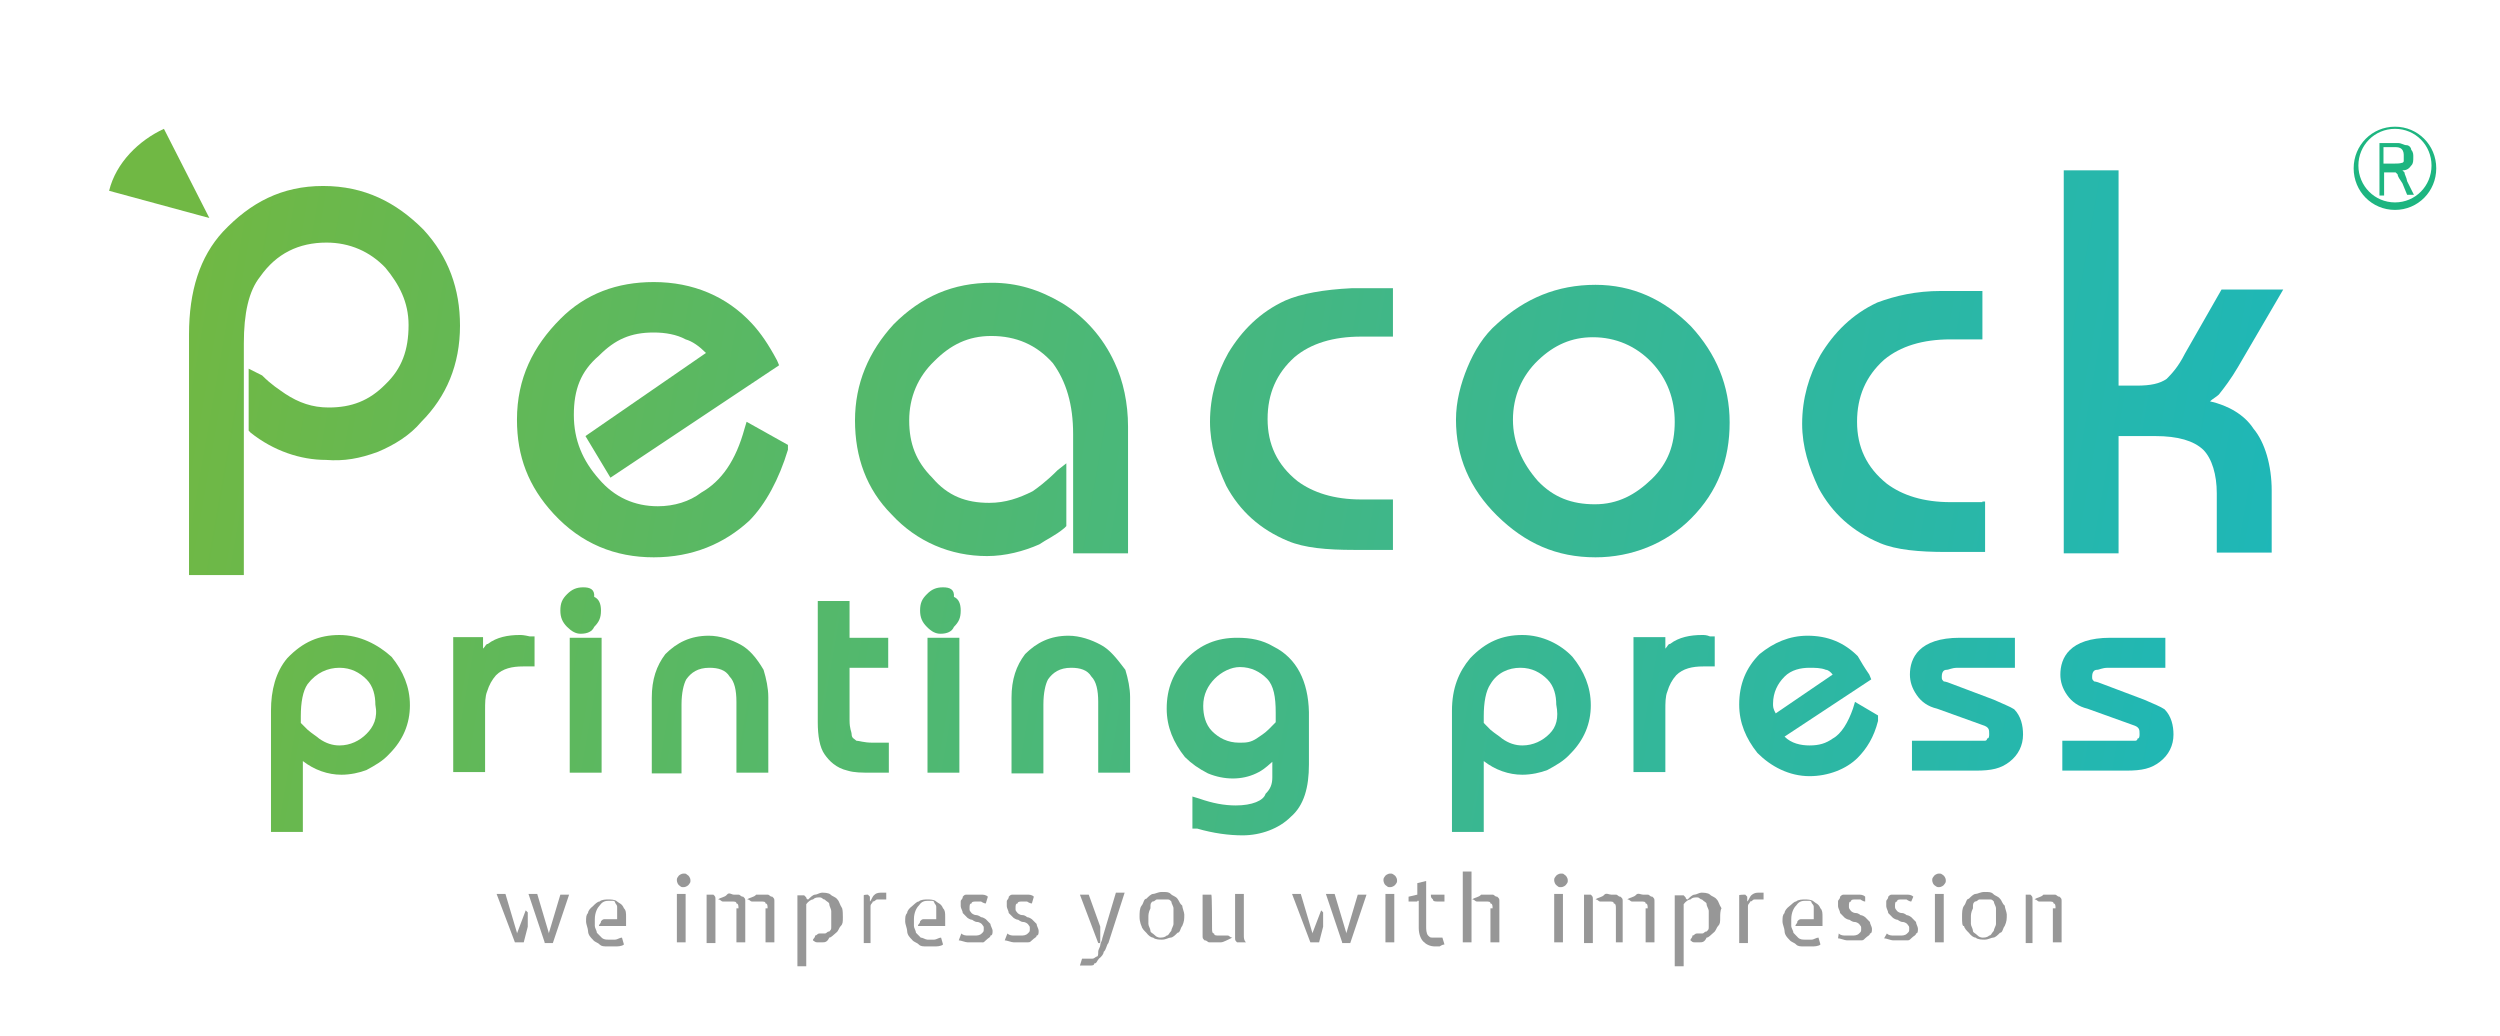 <svg xmlns="http://www.w3.org/2000/svg" viewBox="0 0 280 116" width="280" height="116"><defs><linearGradient id="grd1" gradientUnits="userSpaceOnUse" x1="23.895" y1="20.126" x2="361.354" y2="79.207"><stop offset="0.001" stop-color="#70b844"></stop><stop offset="0.106" stop-color="#62b857"></stop><stop offset="0.537" stop-color="#2eb7a1"></stop><stop offset="0.846" stop-color="#0db6cf"></stop><stop offset="1" stop-color="#00b6e1"></stop></linearGradient><linearGradient id="grd2" gradientUnits="userSpaceOnUse" x1="13.698" y1="78.699" x2="351.158" y2="137.779"><stop offset="0.001" stop-color="#70b844"></stop><stop offset="0.106" stop-color="#62b857"></stop><stop offset="0.537" stop-color="#2eb7a1"></stop><stop offset="0.846" stop-color="#0db6cf"></stop><stop offset="1" stop-color="#00b6e1"></stop></linearGradient><linearGradient id="grd3" gradientUnits="userSpaceOnUse" x1="14.861" y1="72.023" x2="352.319" y2="131.103"><stop offset="0.001" stop-color="#70b844"></stop><stop offset="0.106" stop-color="#62b857"></stop><stop offset="0.537" stop-color="#2eb7a1"></stop><stop offset="0.846" stop-color="#0db6cf"></stop><stop offset="1" stop-color="#00b6e1"></stop></linearGradient><linearGradient id="grd4" gradientUnits="userSpaceOnUse" x1="16.954" y1="59.999" x2="354.412" y2="119.079"><stop offset="0.001" stop-color="#70b844"></stop><stop offset="0.106" stop-color="#62b857"></stop><stop offset="0.537" stop-color="#2eb7a1"></stop><stop offset="0.846" stop-color="#0db6cf"></stop><stop offset="1" stop-color="#00b6e1"></stop></linearGradient><linearGradient id="grd5" gradientUnits="userSpaceOnUse" x1="15.164" y1="70.279" x2="352.623" y2="129.359"><stop offset="0.001" stop-color="#70b844"></stop><stop offset="0.106" stop-color="#62b857"></stop><stop offset="0.537" stop-color="#2eb7a1"></stop><stop offset="0.846" stop-color="#0db6cf"></stop><stop offset="1" stop-color="#00b6e1"></stop></linearGradient><linearGradient id="grd6" gradientUnits="userSpaceOnUse" x1="15.507" y1="68.306" x2="352.966" y2="127.387"><stop offset="0.001" stop-color="#70b844"></stop><stop offset="0.106" stop-color="#62b857"></stop><stop offset="0.537" stop-color="#2eb7a1"></stop><stop offset="0.846" stop-color="#0db6cf"></stop><stop offset="1" stop-color="#00b6e1"></stop></linearGradient><linearGradient id="grd7" gradientUnits="userSpaceOnUse" x1="16.405" y1="63.148" x2="353.865" y2="122.228"><stop offset="0.001" stop-color="#70b844"></stop><stop offset="0.106" stop-color="#62b857"></stop><stop offset="0.537" stop-color="#2eb7a1"></stop><stop offset="0.846" stop-color="#0db6cf"></stop><stop offset="1" stop-color="#00b6e1"></stop></linearGradient><linearGradient id="grd8" gradientUnits="userSpaceOnUse" x1="16.356" y1="63.433" x2="353.815" y2="122.513"><stop offset="0.001" stop-color="#70b844"></stop><stop offset="0.106" stop-color="#62b857"></stop><stop offset="0.537" stop-color="#2eb7a1"></stop><stop offset="0.846" stop-color="#0db6cf"></stop><stop offset="1" stop-color="#00b6e1"></stop></linearGradient><linearGradient id="grd9" gradientUnits="userSpaceOnUse" x1="18.153" y1="53.109" x2="355.612" y2="112.19"><stop offset="0.001" stop-color="#70b844"></stop><stop offset="0.106" stop-color="#62b857"></stop><stop offset="0.537" stop-color="#2eb7a1"></stop><stop offset="0.846" stop-color="#0db6cf"></stop><stop offset="1" stop-color="#00b6e1"></stop></linearGradient><linearGradient id="grd10" gradientUnits="userSpaceOnUse" x1="16.707" y1="61.417" x2="354.166" y2="120.497"><stop offset="0.001" stop-color="#70b844"></stop><stop offset="0.106" stop-color="#62b857"></stop><stop offset="0.537" stop-color="#2eb7a1"></stop><stop offset="0.846" stop-color="#0db6cf"></stop><stop offset="1" stop-color="#00b6e1"></stop></linearGradient><linearGradient id="grd11" gradientUnits="userSpaceOnUse" x1="16.75" y1="61.167" x2="354.209" y2="120.247"><stop offset="0.001" stop-color="#70b844"></stop><stop offset="0.106" stop-color="#62b857"></stop><stop offset="0.537" stop-color="#2eb7a1"></stop><stop offset="0.846" stop-color="#0db6cf"></stop><stop offset="1" stop-color="#00b6e1"></stop></linearGradient><linearGradient id="grd12" gradientUnits="userSpaceOnUse" x1="17.635" y1="56.09" x2="355.093" y2="115.17"><stop offset="0.001" stop-color="#70b844"></stop><stop offset="0.106" stop-color="#62b857"></stop><stop offset="0.537" stop-color="#2eb7a1"></stop><stop offset="0.846" stop-color="#0db6cf"></stop><stop offset="1" stop-color="#00b6e1"></stop></linearGradient><linearGradient id="grd13" gradientUnits="userSpaceOnUse" x1="18.795" y1="49.422" x2="356.254" y2="108.502"><stop offset="0.001" stop-color="#70b844"></stop><stop offset="0.106" stop-color="#62b857"></stop><stop offset="0.537" stop-color="#2eb7a1"></stop><stop offset="0.846" stop-color="#0db6cf"></stop><stop offset="1" stop-color="#00b6e1"></stop></linearGradient><linearGradient id="grd14" gradientUnits="userSpaceOnUse" x1="19.239" y1="46.872" x2="356.697" y2="105.953"><stop offset="0.001" stop-color="#70b844"></stop><stop offset="0.106" stop-color="#62b857"></stop><stop offset="0.537" stop-color="#2eb7a1"></stop><stop offset="0.846" stop-color="#0db6cf"></stop><stop offset="1" stop-color="#00b6e1"></stop></linearGradient><linearGradient id="grd15" gradientUnits="userSpaceOnUse" x1="19.774" y1="43.795" x2="357.233" y2="102.876"><stop offset="0.001" stop-color="#70b844"></stop><stop offset="0.106" stop-color="#62b857"></stop><stop offset="0.537" stop-color="#2eb7a1"></stop><stop offset="0.846" stop-color="#0db6cf"></stop><stop offset="1" stop-color="#00b6e1"></stop></linearGradient><linearGradient id="grd16" gradientUnits="userSpaceOnUse" x1="20.276" y1="40.917" x2="357.734" y2="99.997"><stop offset="0.001" stop-color="#70b844"></stop><stop offset="0.106" stop-color="#62b857"></stop><stop offset="0.537" stop-color="#2eb7a1"></stop><stop offset="0.846" stop-color="#0db6cf"></stop><stop offset="1" stop-color="#00b6e1"></stop></linearGradient><linearGradient id="grd17" gradientUnits="userSpaceOnUse" x1="20.224" y1="41.214" x2="357.683" y2="100.295"><stop offset="0.001" stop-color="#70b844"></stop><stop offset="0.106" stop-color="#62b857"></stop><stop offset="0.537" stop-color="#2eb7a1"></stop><stop offset="0.846" stop-color="#0db6cf"></stop><stop offset="1" stop-color="#00b6e1"></stop></linearGradient><linearGradient id="grd18" gradientUnits="userSpaceOnUse" x1="20.79" y1="37.961" x2="358.249" y2="97.041"><stop offset="0.001" stop-color="#70b844"></stop><stop offset="0.106" stop-color="#62b857"></stop><stop offset="0.537" stop-color="#2eb7a1"></stop><stop offset="0.846" stop-color="#0db6cf"></stop><stop offset="1" stop-color="#00b6e1"></stop></linearGradient><linearGradient id="grd19" gradientUnits="userSpaceOnUse" x1="21.926" y1="31.436" x2="359.385" y2="90.516"><stop offset="0.001" stop-color="#70b844"></stop><stop offset="0.106" stop-color="#62b857"></stop><stop offset="0.537" stop-color="#2eb7a1"></stop><stop offset="0.846" stop-color="#0db6cf"></stop><stop offset="1" stop-color="#00b6e1"></stop></linearGradient><linearGradient id="grd20" gradientUnits="userSpaceOnUse" x1="23.14" y1="24.463" x2="360.598" y2="83.543"><stop offset="0.001" stop-color="#70b844"></stop><stop offset="0.106" stop-color="#62b857"></stop><stop offset="0.537" stop-color="#2eb7a1"></stop><stop offset="0.846" stop-color="#0db6cf"></stop><stop offset="1" stop-color="#00b6e1"></stop></linearGradient><linearGradient id="grd21" gradientUnits="userSpaceOnUse" x1="23.901" y1="20.089" x2="361.36" y2="79.17"><stop offset="0.001" stop-color="#70b844"></stop><stop offset="0.106" stop-color="#62b857"></stop><stop offset="0.537" stop-color="#2eb7a1"></stop><stop offset="0.846" stop-color="#0db6cf"></stop><stop offset="1" stop-color="#00b6e1"></stop></linearGradient><linearGradient id="grd22" gradientUnits="userSpaceOnUse" x1="25.066" y1="13.396" x2="362.525" y2="72.476"><stop offset="0.001" stop-color="#70b844"></stop><stop offset="0.106" stop-color="#62b857"></stop><stop offset="0.537" stop-color="#2eb7a1"></stop><stop offset="0.846" stop-color="#0db6cf"></stop><stop offset="1" stop-color="#00b6e1"></stop></linearGradient><linearGradient id="grd23" gradientUnits="userSpaceOnUse" x1="26.685" y1="4.096" x2="364.144" y2="63.176"><stop offset="0.001" stop-color="#70b844"></stop><stop offset="0.106" stop-color="#62b857"></stop><stop offset="0.537" stop-color="#2eb7a1"></stop><stop offset="0.846" stop-color="#0db6cf"></stop><stop offset="1" stop-color="#00b6e1"></stop></linearGradient><linearGradient id="grd24" gradientUnits="userSpaceOnUse" x1="24.571" y1="44.528" x2="221.592" y2="23.789"><stop offset="0" stop-color="#07526b"></stop><stop offset="0.226" stop-color="#0b636f"></stop><stop offset="0.674" stop-color="#159078"></stop><stop offset="1" stop-color="#1db580"></stop></linearGradient><linearGradient id="grd25" gradientUnits="userSpaceOnUse" x1="41.158" y1="42.918" x2="224.646" y2="23.604"><stop offset="0" stop-color="#07526b"></stop><stop offset="0.226" stop-color="#0b636f"></stop><stop offset="0.674" stop-color="#159078"></stop><stop offset="1" stop-color="#1db580"></stop></linearGradient></defs><style>		tspan { white-space:pre }		.shp0 { fill: #979797 } 		.shp1 { fill: url(#grd1) } 		.shp2 { fill: url(#grd2) } 		.shp3 { fill: url(#grd3) } 		.shp4 { fill: url(#grd4) } 		.shp5 { fill: url(#grd5) } 		.shp6 { fill: url(#grd6) } 		.shp7 { fill: url(#grd7) } 		.shp8 { fill: url(#grd8) } 		.shp9 { fill: url(#grd9) } 		.shp10 { fill: url(#grd10) } 		.shp11 { fill: url(#grd11) } 		.shp12 { fill: url(#grd12) } 		.shp13 { fill: url(#grd13) } 		.shp14 { fill: url(#grd14) } 		.shp15 { fill: url(#grd15) } 		.shp16 { fill: url(#grd16) } 		.shp17 { fill: url(#grd17) } 		.shp18 { fill: url(#grd18) } 		.shp19 { fill: url(#grd19) } 		.shp20 { fill: url(#grd20) } 		.shp21 { fill: url(#grd21) } 		.shp22 { fill: url(#grd22) } 		.shp23 { fill: url(#grd23) } 		.shp24 { fill: none } 		.shp25 { fill: url(#grd24) } 		.shp26 { fill: url(#grd25) } 	</style><g id="Layer"><g id="Layer"><path id="Layer" class="shp0" d="M58.66 105.54L57.67 105.54L55.62 100.12L56.61 100.12L57.9 104.47L57.9 104.71L57.9 104.55L58.88 101.96L59.11 102.19C59.11 102.42 59.11 102.42 59.11 102.72C59.11 103.02 59.11 102.95 59.11 103.26C59.11 103.48 59.11 103.48 59.11 103.79L58.66 105.54ZM61 105.54L59.19 100.12L60.17 100.12L61.46 104.47L61.46 104.71L61.46 104.55L62.76 100.2L63.74 100.2L61.92 105.62L61 105.62L61 105.54Z"></path><path id="Layer" class="shp0" d="M69.12 102.19C69.12 101.96 69.12 101.65 69.12 101.65C69.12 101.43 69.12 101.43 68.9 101.12C68.9 100.89 68.67 100.89 68.67 100.89C68.45 100.89 68.45 100.89 68.14 100.89C67.61 100.89 67.38 101.12 67.15 101.43C66.93 101.65 66.62 102.19 66.62 102.95C66.62 103.18 66.62 103.48 66.62 103.71C66.62 103.94 66.85 104.25 66.85 104.47C67.08 104.71 67.08 104.71 67.38 105.01C67.61 105.24 67.91 105.24 68.14 105.24C68.37 105.24 68.67 105.24 68.9 105.24C69.12 105.24 69.43 105.01 69.66 105.01L69.88 105.78C69.66 106 69.12 106 68.9 106C68.67 106 68.37 106 68.14 106C67.61 106 67.38 106 67.15 105.78C66.93 105.54 66.62 105.54 66.4 105.24C66.17 105.01 65.86 104.71 65.86 104.25C65.86 104.02 65.64 103.48 65.64 103.26C65.64 102.72 65.64 102.49 65.86 102.26C65.86 102.03 66.09 101.73 66.4 101.5C66.62 101.27 66.93 100.97 67.15 100.97C67.38 100.74 67.91 100.74 68.14 100.74C68.37 100.74 68.9 100.74 69.12 100.97C69.36 101.19 69.66 101.19 69.88 101.73C70.12 101.96 70.12 102.26 70.12 102.72C70.12 102.95 70.12 103.48 70.12 103.71L67.08 103.71C67.08 103.48 67.31 103.48 67.31 103.18C67.53 102.95 67.53 102.95 67.84 102.95L69.12 102.95L69.12 102.19Z"></path><path id="Layer" class="shp0" d="M75.81 98.6C75.81 98.37 75.81 98.37 76.03 98.07C76.03 98.07 76.26 97.84 76.57 97.84C76.86 97.84 76.79 97.84 77.1 98.07C77.1 98.07 77.33 98.29 77.33 98.6C77.33 98.83 77.33 98.83 77.1 99.13C77.1 99.13 76.86 99.36 76.57 99.36C76.26 99.36 76.33 99.36 76.03 99.13C75.81 98.91 75.81 98.6 75.81 98.6ZM75.81 105.54L75.81 100.12L76.79 100.12L76.79 105.54L75.81 105.54Z"></path><path id="Layer" class="shp0" d="M79.9 100.2C80.13 100.43 80.13 100.43 80.13 100.74C80.13 100.97 80.13 100.97 80.13 101.27L80.13 105.62L79.14 105.62L79.14 101.5C79.14 101.27 79.14 100.97 79.14 100.97C79.14 100.74 79.14 100.43 79.14 100.2L79.9 100.2L79.9 100.2ZM82.71 101.73C82.71 101.5 82.71 101.19 82.48 101.19C82.48 100.97 82.26 100.97 81.95 100.97L81.72 100.97L81.5 100.97C81.27 100.97 80.97 100.97 80.97 100.97C80.74 100.97 80.74 100.74 80.43 100.74C80.66 100.51 81.19 100.51 81.42 100.2C81.65 99.9 81.95 100.2 82.18 100.2C82.41 100.2 82.71 100.2 82.71 100.2C82.93 100.2 82.93 100.43 83.24 100.43C83.47 100.66 83.47 100.66 83.47 100.97C83.47 101.27 83.47 101.5 83.47 101.73L83.47 105.54L82.48 105.54L82.48 101.73L82.71 101.73ZM85.97 101.73C85.97 101.5 85.97 101.19 85.74 101.19C85.74 100.97 85.52 100.97 85.21 100.97L84.98 100.97L84.76 100.97C84.53 100.97 84.23 100.97 84.23 100.97C84 100.97 84 100.74 83.69 100.74C83.93 100.51 84.45 100.51 84.69 100.2C84.91 100.2 85.21 100.2 85.45 100.2C85.67 100.2 85.97 100.2 85.97 100.2C86.2 100.2 86.2 100.43 86.5 100.43C86.73 100.66 86.73 100.66 86.73 100.97C86.73 101.27 86.73 101.5 86.73 101.73L86.73 105.54L85.74 105.54L85.74 101.73L85.97 101.73Z"></path><path id="Layer" class="shp0" d="M94.4 102.72C94.4 103.26 94.4 103.48 94.17 103.71C93.94 103.94 93.94 104.25 93.64 104.47C93.33 104.71 93.1 105.01 92.88 105.01C92.65 105.54 92.35 105.54 92.12 105.54C91.89 105.54 91.89 105.54 91.59 105.54C91.36 105.54 91.36 105.54 91.05 105.32C91.05 105.09 91.29 105.09 91.29 104.78C91.51 104.78 91.51 104.55 91.81 104.55C92.05 104.55 92.05 104.55 92.35 104.55C92.65 104.55 92.57 104.33 92.88 104.33C93.1 104.09 93.1 104.09 93.1 103.79C93.1 103.56 93.1 103.26 93.1 102.8C93.1 102.57 93.1 102.26 93.1 102.03C93.1 101.81 92.88 101.5 92.88 101.27C92.88 101.04 92.65 101.04 92.35 100.74C92.12 100.74 92.12 100.51 91.81 100.51C91.51 100.51 91.29 100.51 91.05 100.74C90.83 100.74 90.52 100.97 90.3 101.27L90.3 108.22L89.31 108.22L89.31 102.03C89.31 101.5 89.31 101.27 89.31 101.04C89.31 100.81 89.31 100.51 89.31 100.28L90.07 100.28L90.3 100.51C90.3 100.51 90.3 100.74 90.52 100.74L90.52 100.97L90.52 100.74C90.76 100.51 91.05 100.2 91.29 100.2C91.51 100.2 91.81 99.98 92.05 99.98C92.27 99.98 92.81 99.98 93.03 100.2C93.26 100.43 93.57 100.43 93.79 100.74C94.02 100.97 94.02 101.27 94.32 101.73C94.4 101.96 94.4 102.49 94.4 102.72Z"></path><path id="Layer" class="shp0" d="M97.21 100.2L97.43 100.43C97.43 100.66 97.43 100.66 97.43 100.97L97.43 101.19L97.43 100.97C97.66 100.74 97.66 100.43 97.96 100.2C98.19 99.98 98.5 99.98 98.72 99.98C98.95 99.98 98.95 99.98 99.26 99.98L99.26 100.74L99.02 100.74L98.79 100.74C98.57 100.74 98.57 100.74 98.26 100.74C98.04 100.74 98.04 100.97 97.74 100.97C97.74 101.19 97.5 101.19 97.5 101.5C97.5 101.73 97.5 102.03 97.5 102.26L97.5 105.62L96.74 105.62L96.74 102.03C96.74 101.81 96.74 101.27 96.74 101.04C96.74 100.81 96.74 100.51 96.74 100.28C96.74 100.2 97.21 100.2 97.21 100.2Z"></path><path id="Layer" class="shp0" d="M104.86 102.19C104.86 101.96 104.86 101.65 104.86 101.65C104.86 101.43 104.86 101.43 104.64 101.12C104.64 100.89 104.41 100.89 104.41 100.89C104.19 100.89 104.19 100.89 103.88 100.89C103.35 100.89 103.12 101.12 102.9 101.43C102.67 101.65 102.36 102.19 102.36 102.95C102.36 103.18 102.36 103.48 102.36 103.71C102.36 103.94 102.59 104.25 102.59 104.47C102.81 104.71 102.81 104.71 103.12 105.01C103.35 105.01 103.65 105.24 103.88 105.24C104.11 105.24 104.41 105.24 104.64 105.24C104.86 105.24 105.17 105.01 105.4 105.01L105.62 105.78C105.4 106 104.86 106 104.64 106C104.41 106 104.11 106 103.88 106C103.35 106 103.12 106 102.9 105.78C102.67 105.54 102.36 105.54 102.14 105.24C101.91 105.01 101.6 104.71 101.6 104.25C101.6 104.02 101.38 103.48 101.38 103.26C101.38 102.72 101.38 102.49 101.6 102.26C101.6 102.03 101.83 101.73 102.14 101.5C102.43 101.27 102.67 100.97 102.9 100.97C103.12 100.74 103.65 100.74 103.88 100.74C104.11 100.74 104.64 100.74 104.86 100.97C105.1 101.19 105.4 101.19 105.62 101.73C105.86 101.96 105.86 102.26 105.86 102.72C105.86 102.95 105.86 103.48 105.86 103.71L102.81 103.71C102.81 103.48 103.05 103.48 103.05 103.18C103.27 102.95 103.27 102.95 103.57 102.95L104.86 102.95L104.86 102.19Z"></path><path id="Layer" class="shp0" d="M107.67 104.55C107.9 104.78 108.21 104.78 108.43 104.78C108.66 104.78 108.97 104.78 109.19 104.78C109.42 104.78 109.72 104.78 109.95 104.55C110.18 104.33 110.18 104.33 110.18 104.02C110.18 103.71 110.18 103.79 109.95 103.48C109.95 103.48 109.72 103.26 109.42 103.26C109.19 103.26 108.89 103.02 108.89 103.02C108.66 103.02 108.36 102.8 108.36 102.8C108.13 102.57 108.13 102.57 107.83 102.26C107.83 102.03 107.6 101.73 107.6 101.5C107.6 101.27 107.6 101.27 107.6 100.97C107.6 100.74 107.83 100.74 107.83 100.43C108.05 100.2 108.05 100.2 108.36 100.2C108.66 100.2 108.89 100.2 109.12 100.2C109.34 100.2 109.65 100.2 109.88 100.2C110.1 100.2 110.41 100.2 110.64 100.43L110.41 101.19C110.18 101.19 109.88 100.97 109.88 100.97C109.65 100.97 109.65 100.97 109.34 100.97C109.12 100.97 108.81 100.97 108.81 101.19C108.59 101.19 108.59 101.43 108.59 101.73C108.59 102.03 108.59 101.96 108.81 102.26C108.81 102.26 109.04 102.49 109.34 102.49C109.57 102.49 109.88 102.72 109.88 102.72C110.1 102.72 110.41 102.95 110.41 102.95C110.41 102.95 110.64 103.18 110.93 103.48C110.93 103.71 111.17 104.02 111.17 104.25C111.17 104.47 111.17 104.78 110.93 104.78C110.93 105.01 110.71 105.01 110.41 105.32C110.1 105.62 110.18 105.54 109.88 105.54C109.65 105.54 109.34 105.54 109.12 105.54C108.89 105.54 108.59 105.54 108.36 105.54C108.13 105.54 107.6 105.32 107.38 105.32L107.67 104.55Z"></path><path id="Layer" class="shp0" d="M112.83 104.55C113.07 104.78 113.36 104.78 113.59 104.78C113.82 104.78 114.12 104.78 114.35 104.78C114.58 104.78 114.88 104.78 115.11 104.55C115.34 104.33 115.34 104.33 115.34 104.02C115.34 103.71 115.34 103.79 115.11 103.48C115.11 103.48 114.88 103.26 114.58 103.26C114.35 103.26 114.05 103.02 114.05 103.02C113.82 103.02 113.52 102.8 113.52 102.8C113.29 102.57 113.29 102.57 112.98 102.26C112.98 102.03 112.76 101.73 112.76 101.5C112.76 101.27 112.76 101.27 112.76 100.97C112.76 100.74 112.98 100.74 112.98 100.43C113.21 100.2 113.21 100.2 113.52 100.2C113.82 100.2 114.05 100.2 114.28 100.2C114.5 100.2 114.81 100.2 115.03 100.2C115.26 100.2 115.57 100.2 115.79 100.43L115.57 101.19C115.34 101.19 115.03 100.97 115.03 100.97C114.81 100.97 114.81 100.97 114.5 100.97C114.28 100.97 113.97 100.97 113.97 101.19C113.74 101.19 113.74 101.43 113.74 101.73C113.74 102.03 113.74 101.96 113.97 102.26C113.97 102.26 114.2 102.49 114.5 102.49C114.81 102.49 115.03 102.72 115.03 102.72C115.26 102.72 115.57 102.95 115.57 102.95C115.79 103.18 115.79 103.18 116.1 103.48C116.1 103.71 116.33 104.02 116.33 104.25C116.33 104.47 116.33 104.78 116.1 104.78C116.1 105.01 115.87 105.01 115.57 105.32C115.34 105.54 115.34 105.54 115.03 105.54C114.73 105.54 114.5 105.54 114.28 105.54C114.05 105.54 113.74 105.54 113.52 105.54C113.29 105.54 112.76 105.32 112.53 105.32L112.83 104.55Z"></path><path id="Layer" fill-rule="evenodd" class="shp0" d="M122.24 107.37C122.47 107.37 122.47 107.37 122.78 107.15C123 107.15 123 106.92 123 106.61C123 106.31 123.23 106.08 123.23 105.85C123.23 105.62 123.46 105.32 123.46 105.09L124.98 99.98L125.96 99.98L124.14 105.62C123.91 105.85 123.91 106.38 123.61 106.61C123.61 106.84 123.38 107.15 123.08 107.37C122.85 107.61 122.85 107.91 122.55 107.91C122.55 108.14 122.32 108.14 122.02 108.14C121.71 108.14 121.79 108.14 121.48 108.14C121.19 108.14 121.26 108.14 120.95 108.14L121.19 107.37C121.71 107.37 122.02 107.37 122.24 107.37ZM123.23 103.79C123.23 104.02 123.23 104.02 123.23 104.33C123.23 104.55 123.23 104.55 123.23 104.86C123.23 105.09 123.23 105.09 123.23 105.39C123.23 105.7 123.23 105.62 123 105.62L120.95 100.2L121.94 100.2L123.23 103.79Z"></path><path id="Layer" fill-rule="evenodd" class="shp0" d="M127.63 102.72C127.63 102.19 127.63 101.73 127.86 101.43C128.09 101.19 128.09 100.66 128.39 100.66C128.62 100.43 128.92 100.12 129.15 100.12C129.38 100.12 129.68 99.9 130.14 99.9C130.67 99.9 130.9 99.9 131.12 100.12C131.35 100.36 131.65 100.36 131.88 100.66C132.11 100.97 132.11 101.19 132.41 101.43C132.41 101.65 132.64 102.19 132.64 102.42C132.64 102.95 132.64 103.18 132.41 103.71C132.19 103.94 132.19 104.47 131.88 104.47C131.65 104.71 131.35 105.01 131.12 105.01C130.9 105.01 130.59 105.24 130.14 105.24C129.91 105.24 129.38 105.24 129.15 105.01C128.92 105.01 128.62 104.78 128.39 104.47C128.16 104.25 127.86 103.94 127.86 103.71C127.86 103.79 127.63 103.26 127.63 102.72ZM128.62 102.72C128.62 102.95 128.62 103.26 128.62 103.48C128.62 103.71 128.85 104.02 128.85 104.25C128.85 104.47 129.07 104.47 129.38 104.78C129.6 105.01 129.91 105.01 129.91 105.01C130.14 105.01 130.43 105.01 130.67 104.78C130.9 104.78 130.9 104.55 131.19 104.25C131.19 104.02 131.43 103.71 131.43 103.48C131.43 103.26 131.43 102.95 131.43 102.72C131.43 102.49 131.43 101.96 131.43 101.73C131.43 101.5 131.19 101.19 131.19 100.97C130.97 100.74 130.97 100.74 130.67 100.74C130.36 100.74 130.43 100.74 130.14 100.74C129.91 100.74 129.6 100.74 129.6 100.74C129.38 100.74 129.38 100.97 129.07 100.97C128.85 101.19 128.85 101.19 128.85 101.73C128.62 102.19 128.62 102.49 128.62 102.72Z"></path><path id="Layer" class="shp0" d="M135.75 104.02C135.75 104.25 135.75 104.55 135.98 104.55C135.98 104.78 136.21 104.78 136.51 104.78L136.74 104.78L136.97 104.78C137.19 104.78 137.5 104.78 137.5 104.78C137.72 104.78 137.72 105.01 138.03 105.01C137.5 105.24 137.04 105.54 136.74 105.54C136.51 105.54 136.21 105.54 135.98 105.54C135.75 105.54 135.45 105.54 135.45 105.54C135.22 105.54 135.22 105.32 134.91 105.32C134.69 105.09 134.69 105.09 134.69 104.78C134.69 104.47 134.69 104.25 134.69 104.02L134.69 100.2L135.67 100.2C135.75 100.2 135.75 104.02 135.75 104.02ZM138.55 105.54C138.33 105.32 138.33 105.32 138.33 105.01C138.33 104.71 138.33 104.78 138.33 104.47L138.33 100.12L139.31 100.12L139.31 104.25C139.31 104.47 139.31 104.78 139.31 104.78C139.31 105.01 139.31 105.32 139.55 105.54C139.62 105.54 138.55 105.54 138.55 105.54Z"></path><path id="Layer" class="shp0" d="M147.74 105.54L146.76 105.54L144.71 100.12L145.69 100.12L146.98 104.47L146.98 104.71L146.98 104.55L147.97 101.96L148.19 102.19C148.19 102.42 148.19 102.42 148.19 102.72C148.19 103.02 148.19 102.95 148.19 103.26C148.19 103.48 148.19 103.48 148.19 103.79L147.74 105.54ZM150.32 105.54L148.5 100.12L149.48 100.12L150.78 104.47L150.78 104.71L150.78 104.55L152.07 100.2L153.05 100.2L151.23 105.62L150.32 105.62L150.32 105.54Z"></path><path id="Layer" class="shp0" d="M154.95 98.6C154.95 98.37 154.95 98.37 155.17 98.07C155.17 98.07 155.4 97.84 155.71 97.84C155.93 97.84 155.93 97.84 156.24 98.07C156.24 98.07 156.47 98.29 156.47 98.6C156.47 98.83 156.47 98.83 156.24 99.13C156.24 99.13 156.01 99.36 155.71 99.36C155.4 99.36 155.48 99.36 155.17 99.13C154.95 98.91 154.95 98.6 154.95 98.6ZM155.17 105.54L155.17 100.12L156.16 100.12L156.16 105.54L155.17 105.54Z"></path><path id="Layer" fill-rule="evenodd" class="shp0" d="M158.74 100.97L157.76 100.97L157.76 100.43L158.74 100.2L158.74 98.91L159.73 98.67L159.73 103.79C159.73 104.02 159.73 104.55 159.95 104.78C160.19 105.01 160.19 105.01 160.49 105.01C160.79 105.01 160.71 105.01 161.02 105.01C161.02 105.01 161.24 105.01 161.55 105.01L161.78 105.78C161.55 105.78 161.24 106 161.24 106C161.02 106 161.02 106 160.71 106C160.19 106 159.73 105.78 159.43 105.47C159.19 105.24 158.9 104.71 158.9 103.94L158.9 100.89L158.74 100.89L158.74 100.97ZM161.02 100.97C160.79 100.97 160.49 100.97 160.49 100.74C160.26 100.51 160.26 100.51 160.26 100.2L161.78 100.2L161.78 100.97L161.02 100.97Z"></path><path id="Layer" class="shp0" d="M163.83 105.54L163.83 97.61L164.81 97.61L164.81 105.54L163.83 105.54ZM167.17 101.73C167.17 101.5 167.17 101.19 166.93 101.19C166.93 100.97 166.71 100.97 166.41 100.97L166.18 100.97L165.95 100.97C165.72 100.97 165.42 100.97 165.42 100.97C165.19 100.97 165.19 100.74 164.89 100.74C165.12 100.51 165.65 100.51 165.88 100.2C166.1 100.2 166.41 100.2 166.64 100.2C166.86 100.2 167.17 100.2 167.17 100.2C167.39 100.2 167.39 100.43 167.69 100.43C167.93 100.66 167.93 100.66 167.93 100.97C167.93 101.27 167.93 101.5 167.93 101.73L167.93 105.54L166.93 105.54L166.93 101.73L167.17 101.73Z"></path><path id="Layer" class="shp0" d="M174.07 98.6C174.07 98.37 174.07 98.37 174.3 98.07C174.3 98.07 174.52 97.84 174.83 97.84C175.14 97.84 175.05 97.84 175.36 98.07C175.36 98.07 175.59 98.29 175.59 98.6C175.59 98.83 175.59 98.83 175.36 99.13C175.36 99.13 175.14 99.36 174.83 99.36C174.52 99.36 174.6 99.36 174.3 99.13C174.07 98.91 174.07 98.6 174.07 98.6ZM174.07 105.54L174.07 100.12L175.05 100.12L175.05 105.54L174.07 105.54Z"></path><path id="Layer" class="shp0" d="M178.17 100.2C178.4 100.43 178.4 100.43 178.4 100.74C178.4 100.97 178.4 100.97 178.4 101.27L178.4 105.62L177.41 105.62L177.41 101.5C177.41 101.27 177.41 100.97 177.41 100.97C177.41 100.74 177.41 100.43 177.41 100.2L178.17 100.2L178.17 100.2ZM180.98 101.73C180.98 101.5 180.98 101.19 180.74 101.19C180.74 100.97 180.52 100.97 180.22 100.97L179.99 100.97L179.76 100.97C179.53 100.97 179.23 100.97 179.23 100.97C179 100.97 179 100.74 178.7 100.74C178.93 100.51 179.46 100.51 179.69 100.2C179.91 99.98 180.22 100.2 180.45 100.2C180.67 100.2 180.98 100.2 180.98 100.2C181.21 100.2 181.21 100.43 181.5 100.43C181.74 100.66 181.74 100.66 181.74 100.97C181.74 101.27 181.74 101.5 181.74 101.73L181.74 105.54L180.98 105.54L180.98 101.73ZM184.54 101.73C184.54 101.5 184.54 101.19 184.31 101.19C184.31 100.97 184.09 100.97 183.78 100.97L183.55 100.97L183.33 100.97C183.1 100.97 182.79 100.97 182.79 100.97C182.57 100.97 182.57 100.74 182.26 100.74C182.5 100.51 183.02 100.51 183.26 100.2C183.48 99.98 183.78 100.2 184.01 100.2C184.24 100.2 184.54 100.2 184.54 100.2C184.77 100.2 184.77 100.43 185.07 100.43C185.3 100.66 185.3 100.66 185.3 100.97C185.3 101.27 185.3 101.5 185.3 101.73L185.3 105.54L184.31 105.54L184.31 101.73L184.54 101.73Z"></path><path id="Layer" class="shp0" d="M192.66 102.72C192.66 103.26 192.66 103.48 192.43 103.71C192.21 103.94 192.21 104.25 191.9 104.47C191.6 104.71 191.38 105.01 191.14 105.01C190.91 105.54 190.62 105.54 190.38 105.54C190.16 105.54 190.16 105.54 189.86 105.54C189.55 105.54 189.62 105.54 189.33 105.32C189.33 105.09 189.55 105.09 189.55 104.78C189.78 104.78 189.78 104.55 190.08 104.55C190.38 104.55 190.31 104.55 190.62 104.55C190.91 104.55 190.84 104.33 191.14 104.33C191.38 104.09 191.38 104.09 191.38 103.79C191.38 103.56 191.38 103.26 191.38 102.8C191.38 102.57 191.38 102.26 191.38 102.03C191.38 101.81 191.14 101.5 191.14 101.27C191.14 101.04 190.91 101.04 190.62 100.74C190.38 100.74 190.38 100.51 190.08 100.51C189.78 100.51 189.55 100.51 189.33 100.74C189.1 100.74 188.79 100.97 188.57 101.27L188.57 108.22L187.57 108.22L187.57 102.03C187.57 101.5 187.57 101.27 187.57 101.04C187.57 100.81 187.57 100.51 187.57 100.28L188.57 100.28L188.79 100.51C188.79 100.51 188.79 100.74 189.02 100.74L189.02 100.97L189.02 100.74C189.24 100.51 189.55 100.2 189.78 100.2C190 100.2 190.31 99.98 190.54 99.98C190.76 99.98 191.29 99.98 191.52 100.2C191.75 100.43 192.05 100.43 192.28 100.74C192.51 100.97 192.51 101.27 192.81 101.73C192.66 101.96 192.66 102.49 192.66 102.72Z"></path><path id="Layer" class="shp0" d="M195.47 100.2L195.69 100.43C195.69 100.66 195.69 100.66 195.69 100.97L195.69 101.19L195.69 100.97C195.93 100.74 195.93 100.43 196.23 100.2C196.53 99.98 196.76 99.98 196.98 99.98C197.21 99.98 197.21 99.98 197.52 99.98L197.52 100.74L197.29 100.74L197.07 100.74C196.83 100.74 196.83 100.74 196.53 100.74C196.23 100.74 196.31 100.97 196 100.97C196 101.19 195.77 101.19 195.77 101.5C195.77 101.73 195.77 102.03 195.77 102.26L195.77 105.62L194.79 105.62L194.79 102.03C194.79 101.81 194.79 101.27 194.79 101.04C194.79 100.81 194.79 100.51 194.79 100.28C194.71 100.2 195.47 100.2 195.47 100.2Z"></path><path id="Layer" class="shp0" d="M203.14 102.19C203.14 101.96 203.14 101.65 203.14 101.65C203.14 101.43 203.14 101.43 202.9 101.12C202.9 100.89 202.67 100.89 202.67 100.89C202.45 100.89 202.45 100.89 202.14 100.89C201.62 100.89 201.38 101.12 201.16 101.43C200.93 101.65 200.62 102.19 200.62 102.95C200.62 103.18 200.62 103.48 200.62 103.71C200.62 103.94 200.86 104.25 200.86 104.47C201.09 104.71 201.09 104.71 201.38 105.01C201.62 105.24 201.92 105.24 202.14 105.24C202.38 105.24 202.67 105.24 202.9 105.24C203.14 105.24 203.43 105.01 203.67 105.01L203.89 105.78C203.67 106 203.14 106 202.9 106C202.67 106 202.38 106 202.14 106C201.62 106 201.38 106 201.16 105.78C200.93 105.54 200.62 105.54 200.4 105.24C200.17 105.01 199.87 104.71 199.87 104.25C199.87 104.02 199.64 103.48 199.64 103.26C199.64 102.72 199.64 102.49 199.87 102.26C199.87 102.03 200.1 101.73 200.4 101.5C200.71 101.27 200.93 100.97 201.16 100.97C201.38 100.74 201.92 100.74 202.14 100.74C202.38 100.74 202.9 100.74 203.14 100.97C203.36 101.19 203.67 101.19 203.89 101.73C204.12 101.96 204.12 102.26 204.12 102.72C204.12 102.95 204.12 103.48 204.12 103.71L201.09 103.71C201.09 103.48 201.31 103.48 201.31 103.18C201.54 102.95 201.54 102.95 201.84 102.95L203.14 102.95L203.14 102.19Z"></path><path id="Layer" class="shp0" d="M205.94 104.55C206.17 104.78 206.47 104.78 206.7 104.78C206.93 104.78 207.23 104.78 207.46 104.78C207.69 104.78 207.99 104.78 208.22 104.55C208.45 104.33 208.45 104.33 208.45 104.02C208.45 103.71 208.45 103.79 208.22 103.48C208.22 103.48 207.99 103.26 207.69 103.26C207.46 103.26 207.15 103.02 207.15 103.02C206.93 103.02 206.62 102.8 206.62 102.8C206.4 102.57 206.4 102.57 206.09 102.26C206.09 102.03 205.86 101.73 205.86 101.5C205.86 101.27 205.86 101.27 205.86 100.97C205.86 100.74 206.09 100.74 206.09 100.43C206.32 100.2 206.32 100.2 206.62 100.2C206.93 100.2 207.15 100.2 207.38 100.2C207.61 100.2 207.91 100.2 208.14 100.2C208.37 100.2 208.67 100.2 208.9 100.43L208.9 100.97C208.67 100.97 208.37 100.74 208.37 100.74C208.14 100.74 208.14 100.74 207.84 100.74C207.53 100.74 207.31 100.74 207.31 100.97C207.08 100.97 207.08 101.19 207.08 101.5C207.08 101.73 207.08 101.73 207.31 102.03C207.31 102.03 207.53 102.26 207.84 102.26C208.14 102.26 208.37 102.49 208.37 102.49C208.6 102.49 208.9 102.72 208.9 102.72C208.9 102.72 209.12 102.95 209.43 103.26C209.43 103.48 209.66 103.79 209.66 104.02C209.66 104.25 209.66 104.55 209.43 104.55C209.43 104.78 209.21 104.78 208.9 105.09C208.67 105.32 208.67 105.32 208.37 105.32C208.14 105.32 207.84 105.32 207.61 105.32C207.38 105.32 207.08 105.32 206.85 105.32C206.62 105.32 206.09 105.09 205.86 105.09L205.94 104.55Z"></path><path id="Layer" class="shp0" d="M211.33 104.55C211.55 104.78 211.86 104.78 212.09 104.78C212.31 104.78 212.62 104.78 212.85 104.78C213.07 104.78 213.38 104.78 213.6 104.55C213.83 104.33 213.83 104.33 213.83 104.02C213.83 103.71 213.83 103.79 213.6 103.48C213.6 103.48 213.38 103.26 213.07 103.26C212.85 103.26 212.54 103.02 212.54 103.02C212.31 103.02 212.01 102.8 212.01 102.8C211.78 102.57 211.78 102.57 211.48 102.26C211.48 102.03 211.26 101.73 211.26 101.5C211.26 101.27 211.26 101.27 211.26 100.97C211.26 100.74 211.48 100.74 211.48 100.43C211.71 100.2 211.71 100.2 212.01 100.2C212.31 100.2 212.54 100.2 212.77 100.2C213 100.2 213.3 100.2 213.53 100.2C213.76 100.2 214.06 100.2 214.29 100.43L214.06 100.97C213.83 100.97 213.53 100.74 213.53 100.74C213.3 100.74 213.3 100.74 213 100.74C212.69 100.74 212.47 100.74 212.47 100.97C212.24 100.97 212.24 101.19 212.24 101.5C212.24 101.73 212.24 101.73 212.47 102.03C212.47 102.03 212.69 102.26 213 102.26C213.3 102.26 213.53 102.49 213.53 102.49C213.76 102.49 214.06 102.72 214.06 102.72C214.29 102.95 214.29 102.95 214.59 103.26C214.59 103.48 214.81 103.79 214.81 104.02C214.81 104.25 214.81 104.55 214.59 104.55C214.59 104.78 214.36 104.78 214.06 105.09C213.83 105.32 213.83 105.32 213.53 105.32C213.3 105.32 213 105.32 212.77 105.32C212.54 105.32 212.24 105.32 212.01 105.32C211.78 105.32 211.26 105.09 211.02 105.09L211.33 104.55Z"></path><path id="Layer" class="shp0" d="M216.41 98.6C216.41 98.37 216.41 98.37 216.64 98.07C216.64 98.07 216.86 97.84 217.17 97.84C217.4 97.84 217.4 97.84 217.7 98.07C217.7 98.07 217.93 98.29 217.93 98.6C217.93 98.83 217.93 98.83 217.7 99.13C217.7 99.13 217.48 99.36 217.17 99.36C216.95 99.36 216.95 99.36 216.64 99.13C216.41 98.91 216.41 98.6 216.41 98.6ZM216.71 105.54L216.71 100.12L217.7 100.12L217.7 105.54L216.71 105.54Z"></path><path id="Layer" fill-rule="evenodd" class="shp0" d="M219.75 102.72C219.75 102.19 219.75 101.73 219.98 101.43C220.21 101.19 220.21 100.66 220.51 100.66C220.74 100.43 221.04 100.12 221.27 100.12C221.5 100.12 221.8 99.9 222.26 99.9C222.79 99.9 223.02 99.9 223.24 100.12C223.47 100.36 223.77 100.36 224 100.66C224.23 100.89 224.23 101.19 224.53 101.43C224.53 101.65 224.76 102.19 224.76 102.42C224.76 102.95 224.76 103.18 224.53 103.71C224.31 103.94 224.31 104.47 224 104.47C223.77 104.71 223.47 105.01 223.24 105.01C223.02 105.01 222.71 105.24 222.26 105.24C222.03 105.24 221.5 105.24 221.27 105.01C221.04 105.01 220.74 104.78 220.51 104.47C220.28 104.25 219.98 103.94 219.98 103.71C219.75 103.79 219.75 103.26 219.75 102.72ZM220.74 102.72C220.74 102.95 220.74 103.26 220.74 103.48C220.74 103.71 220.97 104.02 220.97 104.25C220.97 104.47 221.19 104.47 221.5 104.78C221.72 105.01 222.03 105.01 222.03 105.01C222.26 105.01 222.55 105.01 222.79 104.78C223.02 104.78 223.02 104.55 223.31 104.25C223.31 104.02 223.55 103.71 223.55 103.48C223.55 103.26 223.55 102.95 223.55 102.72C223.55 102.49 223.55 101.96 223.55 101.73C223.55 101.5 223.31 101.19 223.31 100.97C223.09 100.74 223.09 100.74 222.79 100.74C222.55 100.74 222.55 100.74 222.26 100.74C221.95 100.74 221.72 100.74 221.72 100.74C221.5 100.74 221.5 100.97 221.19 100.97C220.97 101.19 220.97 101.19 220.97 101.73C220.74 102.19 220.74 102.49 220.74 102.72Z"></path><path id="Layer" class="shp0" d="M227.41 100.2C227.64 100.43 227.64 100.43 227.64 100.74C227.64 100.97 227.64 100.97 227.64 101.27L227.64 105.62L226.88 105.62L226.88 101.5C226.88 101.27 226.88 100.97 226.88 100.97C226.88 100.74 226.88 100.43 226.88 100.2L227.41 100.2L227.41 100.2ZM230.22 101.73C230.22 101.5 230.22 101.19 230 101.19C230 100.97 229.76 100.97 229.46 100.97L229.16 100.97L228.93 100.97C228.71 100.97 228.4 100.97 228.4 100.97C228.17 100.97 228.17 100.74 227.87 100.74C228.1 100.51 228.62 100.51 228.86 100.2C229.09 100.2 229.38 100.2 229.62 100.2C229.84 100.2 230.14 100.2 230.14 100.2C230.38 100.2 230.38 100.43 230.67 100.43C230.9 100.66 230.9 100.66 230.9 100.97C230.9 101.27 230.9 101.5 230.9 101.73L230.9 105.54L229.92 105.54L229.92 101.73L230.22 101.73Z"></path></g><g id="Layer"><path id="Layer" class="shp1" d="M23.45 24.42L18.36 14.43C15.55 15.72 12.98 18.24 12.22 21.37L23.45 24.42L23.45 24.42Z"></path><path id="Layer" fill-rule="evenodd" class="shp2" d="M43.86 73.57C45.15 75.17 45.91 76.92 45.91 78.99C45.91 81.05 45.15 82.88 43.63 84.41C42.88 85.24 42.04 85.7 41.05 86.24C40.29 86.54 39.23 86.77 38.24 86.77C36.73 86.77 35.21 86.24 33.92 85.24L33.92 93.18L30.35 93.18L30.35 79.6C30.35 77.31 30.88 75.25 32.17 73.72C33.92 71.89 35.74 71.12 38.02 71.12C40.29 71.12 42.34 72.19 43.86 73.57ZM42.04 78.91C42.04 77.92 41.81 76.85 41.05 76.09C40.29 75.33 39.31 74.79 38.02 74.79C36.73 74.79 35.43 75.33 34.45 76.62C33.92 77.38 33.69 78.68 33.69 80.21L33.69 80.97L34.45 81.73C34.98 82.19 35.51 82.5 35.74 82.72C36.5 83.26 37.26 83.49 38.02 83.49C39.23 83.49 40.29 82.96 41.05 82.19C41.81 81.43 42.34 80.44 42.04 78.91Z"></path><path id="Layer" class="shp3" d="M58.2 71.12C56.91 71.12 55.62 71.36 54.64 72.12C54.41 72.12 54.41 72.35 54.1 72.65L54.1 71.36L50.76 71.36L50.76 86.47L54.33 86.47L54.33 79.52C54.33 78.76 54.33 77.99 54.55 77.46C54.79 76.7 55.09 76.16 55.55 75.63C56.31 74.87 57.36 74.64 58.58 74.64C58.81 74.64 59.11 74.64 59.34 74.64L59.87 74.64L59.87 71.28L59.34 71.28C58.66 71.12 58.43 71.12 58.2 71.12Z"></path><path id="Layer" class="shp4" d="M65.33 65.78C64.57 65.78 64.05 66.01 63.51 66.55C62.98 67.08 62.76 67.54 62.76 68.38C62.76 69.14 62.98 69.67 63.51 70.21C64.05 70.74 64.5 70.98 65.03 70.98C65.79 70.98 66.32 70.74 66.55 70.21C67.08 69.67 67.31 69.22 67.31 68.38C67.31 67.62 67.08 67.08 66.55 66.85C66.62 66.01 66.09 65.78 65.33 65.78Z"></path><path id="Layer" class="shp5" d="M63.81 71.43L67.38 71.43L67.38 86.54L63.81 86.54L63.81 71.43Z"></path><path id="Layer" class="shp6" d="M82.93 72.19C81.95 71.66 80.66 71.2 79.38 71.2C77.33 71.2 75.81 71.97 74.52 73.26C73.53 74.56 73 76.09 73 78.15L73 86.62L76.33 86.62L76.33 78.91C76.33 77.61 76.57 76.62 76.86 76.09C77.4 75.33 78.16 74.79 79.45 74.79C80.43 74.79 81.27 75.02 81.72 75.78C82.26 76.32 82.48 77.31 82.48 78.61L82.48 86.54L86.05 86.54L86.05 78.07C86.05 77.08 85.82 76.01 85.52 75.02C84.76 73.72 83.93 72.73 82.93 72.19Z"></path><path id="Layer" class="shp7" d="M95.15 67.31L91.59 67.31L91.59 80.89C91.59 82.42 91.81 83.72 92.35 84.48C92.88 85.24 93.64 86.01 94.93 86.31C95.69 86.54 96.45 86.54 97.74 86.54L99.55 86.54L99.55 83.18L97.74 83.18C96.74 83.18 96.22 82.96 95.91 82.96C95.69 82.72 95.38 82.72 95.38 82.19C95.38 81.96 95.15 81.66 95.15 80.67L95.15 74.79L99.48 74.79L99.48 71.43L95.15 71.43L95.15 67.31Z"></path><path id="Layer" class="shp8" d="M103.88 71.43L107.45 71.43L107.45 86.54L103.88 86.54L103.88 71.43Z"></path><path id="Layer" class="shp9" d="M105.62 65.78C104.86 65.78 104.33 66.01 103.81 66.55C103.27 67.08 103.05 67.54 103.05 68.38C103.05 69.14 103.27 69.67 103.81 70.21C104.33 70.74 104.79 70.98 105.33 70.98C106.08 70.98 106.62 70.74 106.84 70.21C107.38 69.67 107.6 69.22 107.6 68.38C107.6 67.62 107.38 67.08 106.84 66.85C106.91 66.01 106.38 65.78 105.62 65.78Z"></path><path id="Layer" class="shp10" d="M123.23 72.19C122.24 71.66 120.95 71.2 119.67 71.2C117.62 71.2 116.1 71.97 114.81 73.26C113.82 74.56 113.29 76.09 113.29 78.15L113.29 86.62L116.86 86.62L116.86 78.91C116.86 77.61 117.09 76.62 117.38 76.09C117.92 75.33 118.67 74.79 119.97 74.79C120.95 74.79 121.79 75.02 122.24 75.78C122.78 76.32 123 77.31 123 78.61L123 86.54L126.57 86.54L126.57 78.07C126.57 77.08 126.34 76.01 126.04 75.02C125.05 73.72 124.29 72.73 123.23 72.19Z"></path><path id="Layer" fill-rule="evenodd" class="shp11" d="M146.6 79.75L146.6 85.62C146.6 88.14 146.07 90.21 144.55 91.5C143.26 92.8 141.21 93.56 139.17 93.56C137.65 93.56 135.9 93.33 134.08 92.8L133.55 92.8L133.55 89.21L134.31 89.44C135.83 89.97 137.12 90.21 138.41 90.21C140.23 90.21 141.52 89.67 141.74 88.91C142.28 88.38 142.5 87.84 142.5 87.07C142.5 86.85 142.5 86.08 142.5 85.32C141.67 86.08 141.21 86.39 140.69 86.62C139.09 87.38 137.12 87.38 135.29 86.62C134.24 86.08 133.48 85.55 132.71 84.79C131.43 83.18 130.67 81.43 130.67 79.37C130.67 77.08 131.43 75.25 132.95 73.72C134.46 72.19 136.28 71.43 138.55 71.43C140.07 71.43 141.36 71.66 142.66 72.43C145.24 73.72 146.52 76.32 146.6 79.75ZM142.88 79.82C142.88 78.07 142.66 76.78 141.9 76.01C141.14 75.25 140.15 74.71 138.86 74.71C137.88 74.71 136.81 75.25 136.05 76.01C135.29 76.78 134.76 77.77 134.76 79.06C134.76 80.06 135 81.13 135.75 81.89C136.51 82.65 137.5 83.18 138.79 83.18C139.55 83.18 140.07 83.18 140.83 82.65C141.14 82.42 141.59 82.19 142.12 81.66L142.88 80.89L142.88 79.82Z"></path><path id="Layer" fill-rule="evenodd" class="shp12" d="M176.12 73.57C177.41 75.17 178.17 76.92 178.17 78.99C178.17 81.05 177.41 82.88 175.89 84.41C175.14 85.24 174.3 85.7 173.31 86.24C172.55 86.54 171.49 86.77 170.5 86.77C168.98 86.77 167.47 86.24 166.18 85.24L166.18 93.18L162.62 93.18L162.62 79.6C162.62 77.08 163.38 75.25 164.66 73.72C166.41 71.89 168.23 71.12 170.5 71.12C172.78 71.12 174.83 72.19 176.12 73.57ZM174.3 78.91C174.3 77.92 174.07 76.85 173.31 76.09C172.55 75.33 171.57 74.79 170.28 74.79C168.98 74.79 167.69 75.33 166.93 76.62C166.41 77.38 166.18 78.68 166.18 80.21L166.18 80.97L166.93 81.73C167.47 82.19 168 82.5 168.23 82.72C168.98 83.26 169.74 83.49 170.5 83.49C171.72 83.49 172.78 82.96 173.54 82.19C174.3 81.43 174.6 80.44 174.3 78.91Z"></path><path id="Layer" class="shp13" d="M190.62 71.12C189.33 71.12 188.03 71.36 187.05 72.12C186.81 72.12 186.81 72.35 186.52 72.65L186.52 71.36L182.95 71.36L182.95 86.47L186.52 86.47L186.52 79.52C186.52 78.76 186.52 77.99 186.74 77.46C186.97 76.7 187.27 76.16 187.73 75.63C188.49 74.87 189.55 74.64 190.76 74.64C191 74.64 191.29 74.64 191.52 74.64L192.05 74.64L192.05 71.28L191.52 71.28C191.14 71.12 190.91 71.12 190.62 71.12Z"></path><path id="Layer" fill-rule="evenodd" class="shp14" d="M210.34 80.13L210.34 80.74C209.88 82.58 209.05 83.87 208.07 84.86C206.78 86.16 204.73 86.93 202.67 86.93C200.4 86.93 198.35 85.86 196.83 84.33C195.55 82.72 194.79 80.97 194.79 78.91C194.79 76.62 195.55 74.79 197.07 73.26C198.66 71.97 200.4 71.2 202.45 71.2C204.73 71.2 206.55 71.97 208.07 73.49C208.37 74.02 208.83 74.79 209.36 75.55L209.58 76.09L199.87 82.5C200.62 83.26 201.69 83.49 202.67 83.49C203.74 83.49 204.5 83.26 205.26 82.72C206.24 82.19 207 80.89 207.53 79.37L207.76 78.61L210.34 80.13ZM198.88 79.9L205.26 75.55C205.03 75.25 204.73 75.02 204.5 75.02C203.97 74.79 203.21 74.79 202.67 74.79C201.69 74.79 200.62 75.02 199.87 75.78C199.11 76.54 198.58 77.54 198.58 78.83C198.58 79.14 198.58 79.37 198.88 79.9Z"></path><path id="Layer" class="shp15" d="M223.31 78.37L218.46 76.54C217.93 76.32 217.7 76.32 217.7 76.32C217.48 76.09 217.48 76.09 217.48 75.78C217.48 75.25 217.7 75.02 218 75.02C218.31 75.02 218.54 74.79 219.29 74.79L225.67 74.79L225.67 71.43L219.52 71.43C214.9 71.43 213.91 73.72 213.91 75.55C213.91 76.32 214.14 77.08 214.67 77.84C215.19 78.61 215.95 79.14 216.95 79.37L222.03 81.2C222.79 81.43 222.79 81.73 222.79 82.19C222.79 82.42 222.79 82.72 222.55 82.72C222.55 82.96 222.33 82.96 222.33 82.96C222.33 82.96 221.8 82.96 220.28 82.96L214.14 82.96L214.14 86.31L221.27 86.31C223.09 86.31 224.07 86.08 225.07 85.32C226.05 84.56 226.58 83.49 226.58 82.27C226.58 81.27 226.35 80.21 225.59 79.44C225.14 79.14 224.31 78.83 223.31 78.37Z"></path><path id="Layer" class="shp16" d="M240.16 78.37L235.31 76.54C234.78 76.32 234.55 76.32 234.55 76.32C234.32 76.09 234.32 76.09 234.32 75.78C234.32 75.25 234.55 75.02 234.85 75.02C235.15 75.02 235.38 74.79 236.14 74.79L242.52 74.79L242.52 71.43L236.37 71.43C231.74 71.43 230.76 73.72 230.76 75.55C230.76 76.32 230.98 77.08 231.51 77.84C232.05 78.61 232.81 79.14 233.79 79.37L238.88 81.2C239.63 81.43 239.63 81.73 239.63 82.19C239.63 82.42 239.63 82.72 239.4 82.72C239.4 82.96 239.17 82.96 239.17 82.96C239.17 82.96 238.64 82.96 237.12 82.96L230.98 82.96L230.98 86.31L238.12 86.31C239.93 86.31 240.92 86.08 241.91 85.32C242.9 84.56 243.43 83.49 243.43 82.27C243.43 81.27 243.19 80.21 242.43 79.44C241.98 79.14 241.22 78.83 240.16 78.37Z"></path><path id="Layer" class="shp17" d="M42.34 50.6C44.16 49.83 45.91 48.77 47.19 47.24C50 44.42 51.52 40.83 51.52 36.48C51.52 32.36 50.24 28.77 47.43 25.72C44.39 22.67 40.83 20.83 36.19 20.83C31.57 20.83 28.07 22.67 24.97 25.95C22.38 28.77 21.17 32.59 21.17 37.47L21.17 64.41L27.31 64.41L27.31 38.46C27.31 35.11 27.85 32.59 29.14 30.98C30.96 28.39 33.46 27.17 36.57 27.17C39.15 27.17 41.43 28.16 43.17 29.99C44.69 31.83 45.76 33.81 45.76 36.4C45.76 39.22 45 41.29 43.17 43.04C41.36 44.88 39.38 45.64 36.81 45.64C34.98 45.64 33.46 45.1 31.95 44.11C31.19 43.57 30.43 43.12 29.36 42.05L27.85 41.29L27.85 48.23L28.07 48.46C30.66 50.52 33.69 51.51 36.5 51.51C38.55 51.67 40.29 51.36 42.34 50.6Z"></path><path id="Layer" class="shp18" d="M73.22 62.42C77.55 62.42 81.12 60.9 83.93 58.31C85.74 56.48 87.26 53.65 88.25 50.37L88.25 49.83L83.62 47.24L83.39 48C82.41 51.59 80.81 53.88 78.54 55.17C77.24 56.17 75.5 56.7 73.68 56.7C71.1 56.7 68.83 55.71 67.08 53.65C65.26 51.59 64.27 49.3 64.27 46.47C64.27 43.65 65.03 41.59 67.08 39.84C68.9 38.01 70.64 37.24 73.22 37.24C74.52 37.24 75.81 37.47 76.79 38.01C77.55 38.23 78.31 38.77 79.07 39.53L65.57 48.84L68.37 53.5L87.26 40.91L87.03 40.37C86.05 38.54 85.21 37.32 84.23 36.25C81.42 33.2 77.62 31.59 73.22 31.59C69.12 31.59 65.57 32.89 62.76 35.72C59.72 38.77 57.9 42.36 57.9 47.01C57.9 51.13 59.19 54.49 62 57.54C65.1 60.9 68.9 62.42 73.22 62.42Z"></path><path id="Layer" class="shp19" d="M115.64 55.03C114.12 55.79 112.61 56.32 110.79 56.32C108.21 56.32 106.16 55.56 104.41 53.5C102.59 51.67 101.83 49.68 101.83 47.09C101.83 44.49 102.81 42.2 104.64 40.45C106.46 38.62 108.43 37.63 111.02 37.63C113.82 37.63 116.1 38.62 117.92 40.67C119.43 42.74 120.19 45.33 120.19 48.61L120.19 61.97L126.34 61.97L126.34 47.78C126.34 45.18 125.81 42.66 124.83 40.6C123.53 37.77 121.48 35.49 118.98 33.96C116.4 32.43 113.9 31.67 111.09 31.67C106.76 31.67 103.19 33.2 100.09 36.32C97.28 39.38 95.76 42.97 95.76 47.09C95.76 51.21 97.05 54.79 99.86 57.62C102.67 60.67 106.46 62.28 110.55 62.28C112.61 62.28 114.66 61.74 116.4 60.97C117.16 60.44 118.22 59.98 119.21 59.14L119.43 58.92L119.43 51.89L118.45 52.66C117.16 53.96 116.1 54.72 115.64 55.03Z"></path><path id="Layer" class="shp20" d="M143.95 33.66C141.14 34.95 139.09 37.01 137.57 39.53C136.28 41.82 135.52 44.42 135.52 47.24C135.52 49.83 136.28 52.13 137.34 54.41C138.86 57.24 141.14 59.3 144.25 60.59C146.07 61.36 148.57 61.59 151.69 61.59L156.01 61.59L156.01 55.94L152.45 55.94C149.41 55.94 147.05 55.17 145.31 53.88C143.03 52.05 141.97 49.76 141.97 46.93C141.97 44.11 142.96 41.82 145 39.99C146.83 38.46 149.33 37.7 152.45 37.7L156.01 37.7L156.01 32.28L151.38 32.28C148.27 32.43 145.69 32.89 143.95 33.66Z"></path><path id="Layer" fill-rule="evenodd" class="shp21" d="M178.7 62.42C174.3 62.42 170.81 60.83 167.69 57.77C164.59 54.72 163.07 51.13 163.07 47.01C163.07 44.95 163.6 42.97 164.36 41.13C165.12 39.3 166.18 37.55 167.69 36.25C170.81 33.42 174.38 31.9 178.7 31.9C182.79 31.9 186.36 33.5 189.4 36.56C192.21 39.61 193.72 43.19 193.72 47.32C193.72 51.44 192.43 55.03 189.4 58.07C186.59 60.9 182.72 62.42 178.7 62.42ZM172.25 53.88C174 55.71 176.05 56.48 178.62 56.48C181.21 56.48 183.17 55.41 185 53.65C186.81 51.89 187.57 49.83 187.57 47.24C187.57 44.72 186.74 42.43 185 40.6C183.26 38.77 180.98 37.77 178.4 37.77C176.05 37.77 174.07 38.62 172.25 40.37C170.43 42.12 169.45 44.42 169.45 47.01C169.45 49.61 170.5 51.89 172.25 53.88Z"></path><path id="Layer" class="shp22" d="M222.03 56.24L218.46 56.24C215.43 56.24 213.07 55.48 211.33 54.18C209.05 52.35 207.99 50.06 207.99 47.24C207.99 44.42 208.98 42.12 211.02 40.29C212.85 38.77 215.35 38.01 218.46 38.01L222.03 38.01L222.03 32.59L217.4 32.59C214.59 32.59 212.31 33.12 210.26 33.88C207.46 35.18 205.41 37.24 203.89 39.76C202.6 42.05 201.84 44.64 201.84 47.47C201.84 50.06 202.6 52.35 203.67 54.64C205.19 57.47 207.46 59.52 210.57 60.83C212.39 61.59 214.9 61.82 218 61.82L222.33 61.82L222.33 56.17L222.03 56.17L222.03 56.24Z"></path><path id="Layer" class="shp23" d="M250.64 41.13L255.72 32.43L248.81 32.43L244.71 39.61C243.95 41.13 243.19 41.9 242.67 42.43C241.91 42.97 240.85 43.19 239.33 43.19L237.28 43.19L237.28 19.08L231.14 19.08L231.14 61.97L237.28 61.97L237.28 48.84L241.38 48.84C243.95 48.84 245.7 49.37 246.76 50.37C247.75 51.36 248.28 53.19 248.28 55.25L248.28 61.89L254.43 61.89L254.43 54.95C254.43 52.13 253.67 49.53 252.38 48C251.39 46.47 249.57 45.41 247.52 44.95C247.75 44.72 248.28 44.42 248.51 44.19C249.12 43.43 249.88 42.43 250.64 41.13Z"></path><path id="Layer" fill-rule="evenodd" class="shp24" d="M272.33 18.78C272.33 21.06 270.52 22.89 268.24 22.89C265.96 22.89 264.14 21.06 264.14 18.78C264.14 16.48 265.96 14.65 268.24 14.65C270.52 14.65 272.33 16.48 272.33 18.78ZM270.06 21.37L271.35 21.37L270.59 19.84C270.29 19.61 270.29 19.31 270.06 19.08C269.76 19.08 269.76 18.85 269.53 18.85C269.98 18.85 270.29 18.54 270.52 18.32C270.74 18.09 270.74 17.86 270.74 17.33C270.74 17.09 270.74 16.79 270.52 16.56C270.21 16.26 270.21 16.02 269.98 16.02C269.76 15.8 269.53 15.8 269 15.8L266.95 15.8L266.95 21.68L267.48 21.68L267.48 19.08C267.78 19.08 268.77 19.08 268.77 19.08C268.77 19.08 269 19.08 269 19.31C269 19.54 269.3 19.77 269.53 20.3L270.06 21.6L270.06 21.37Z"></path><path id="Layer" fill-rule="evenodd" class="shp25" d="M272.86 18.85C272.86 21.44 270.81 23.51 268.24 23.51C265.66 23.51 263.61 21.44 263.61 18.85C263.61 16.26 265.66 14.19 268.24 14.19C270.81 14.19 272.86 16.26 272.86 18.85ZM272.33 18.54C272.33 16.26 270.52 14.43 268.24 14.43C265.96 14.43 264.14 16.26 264.14 18.54C264.14 20.83 265.96 22.67 268.24 22.67C270.52 22.67 272.33 20.83 272.33 18.54Z"></path><path id="Layer" fill-rule="evenodd" class="shp26" d="M269.6 20.3L270.36 21.82L269.6 21.82L269.07 20.53C268.77 20.07 268.54 19.77 268.54 19.54L268.31 19.31C268.01 19.31 267.26 19.31 267.02 19.31L267.02 21.9L266.5 21.9L266.5 16.02L268.54 16.02C269 16.02 269.22 16.26 269.53 16.26C269.83 16.26 270.06 16.56 270.06 16.79C270.29 17.02 270.29 17.33 270.29 17.55C270.29 18.01 270.29 18.32 270.06 18.54C269.83 18.85 269.6 19.08 269.07 19.08L269.3 19.31C269.3 19.54 269.53 19.84 269.6 20.3ZM269 18.24C269 18.24 269.22 18.24 269.22 18.01C269.22 17.71 269.22 17.71 269.22 17.47C269.22 17.25 269.22 16.94 269 16.71C268.77 16.48 268.47 16.48 268.24 16.48L266.95 16.48L266.95 18.32L268.24 18.32C268.47 18.32 268.77 18.32 269 18.24Z"></path></g></g></svg>